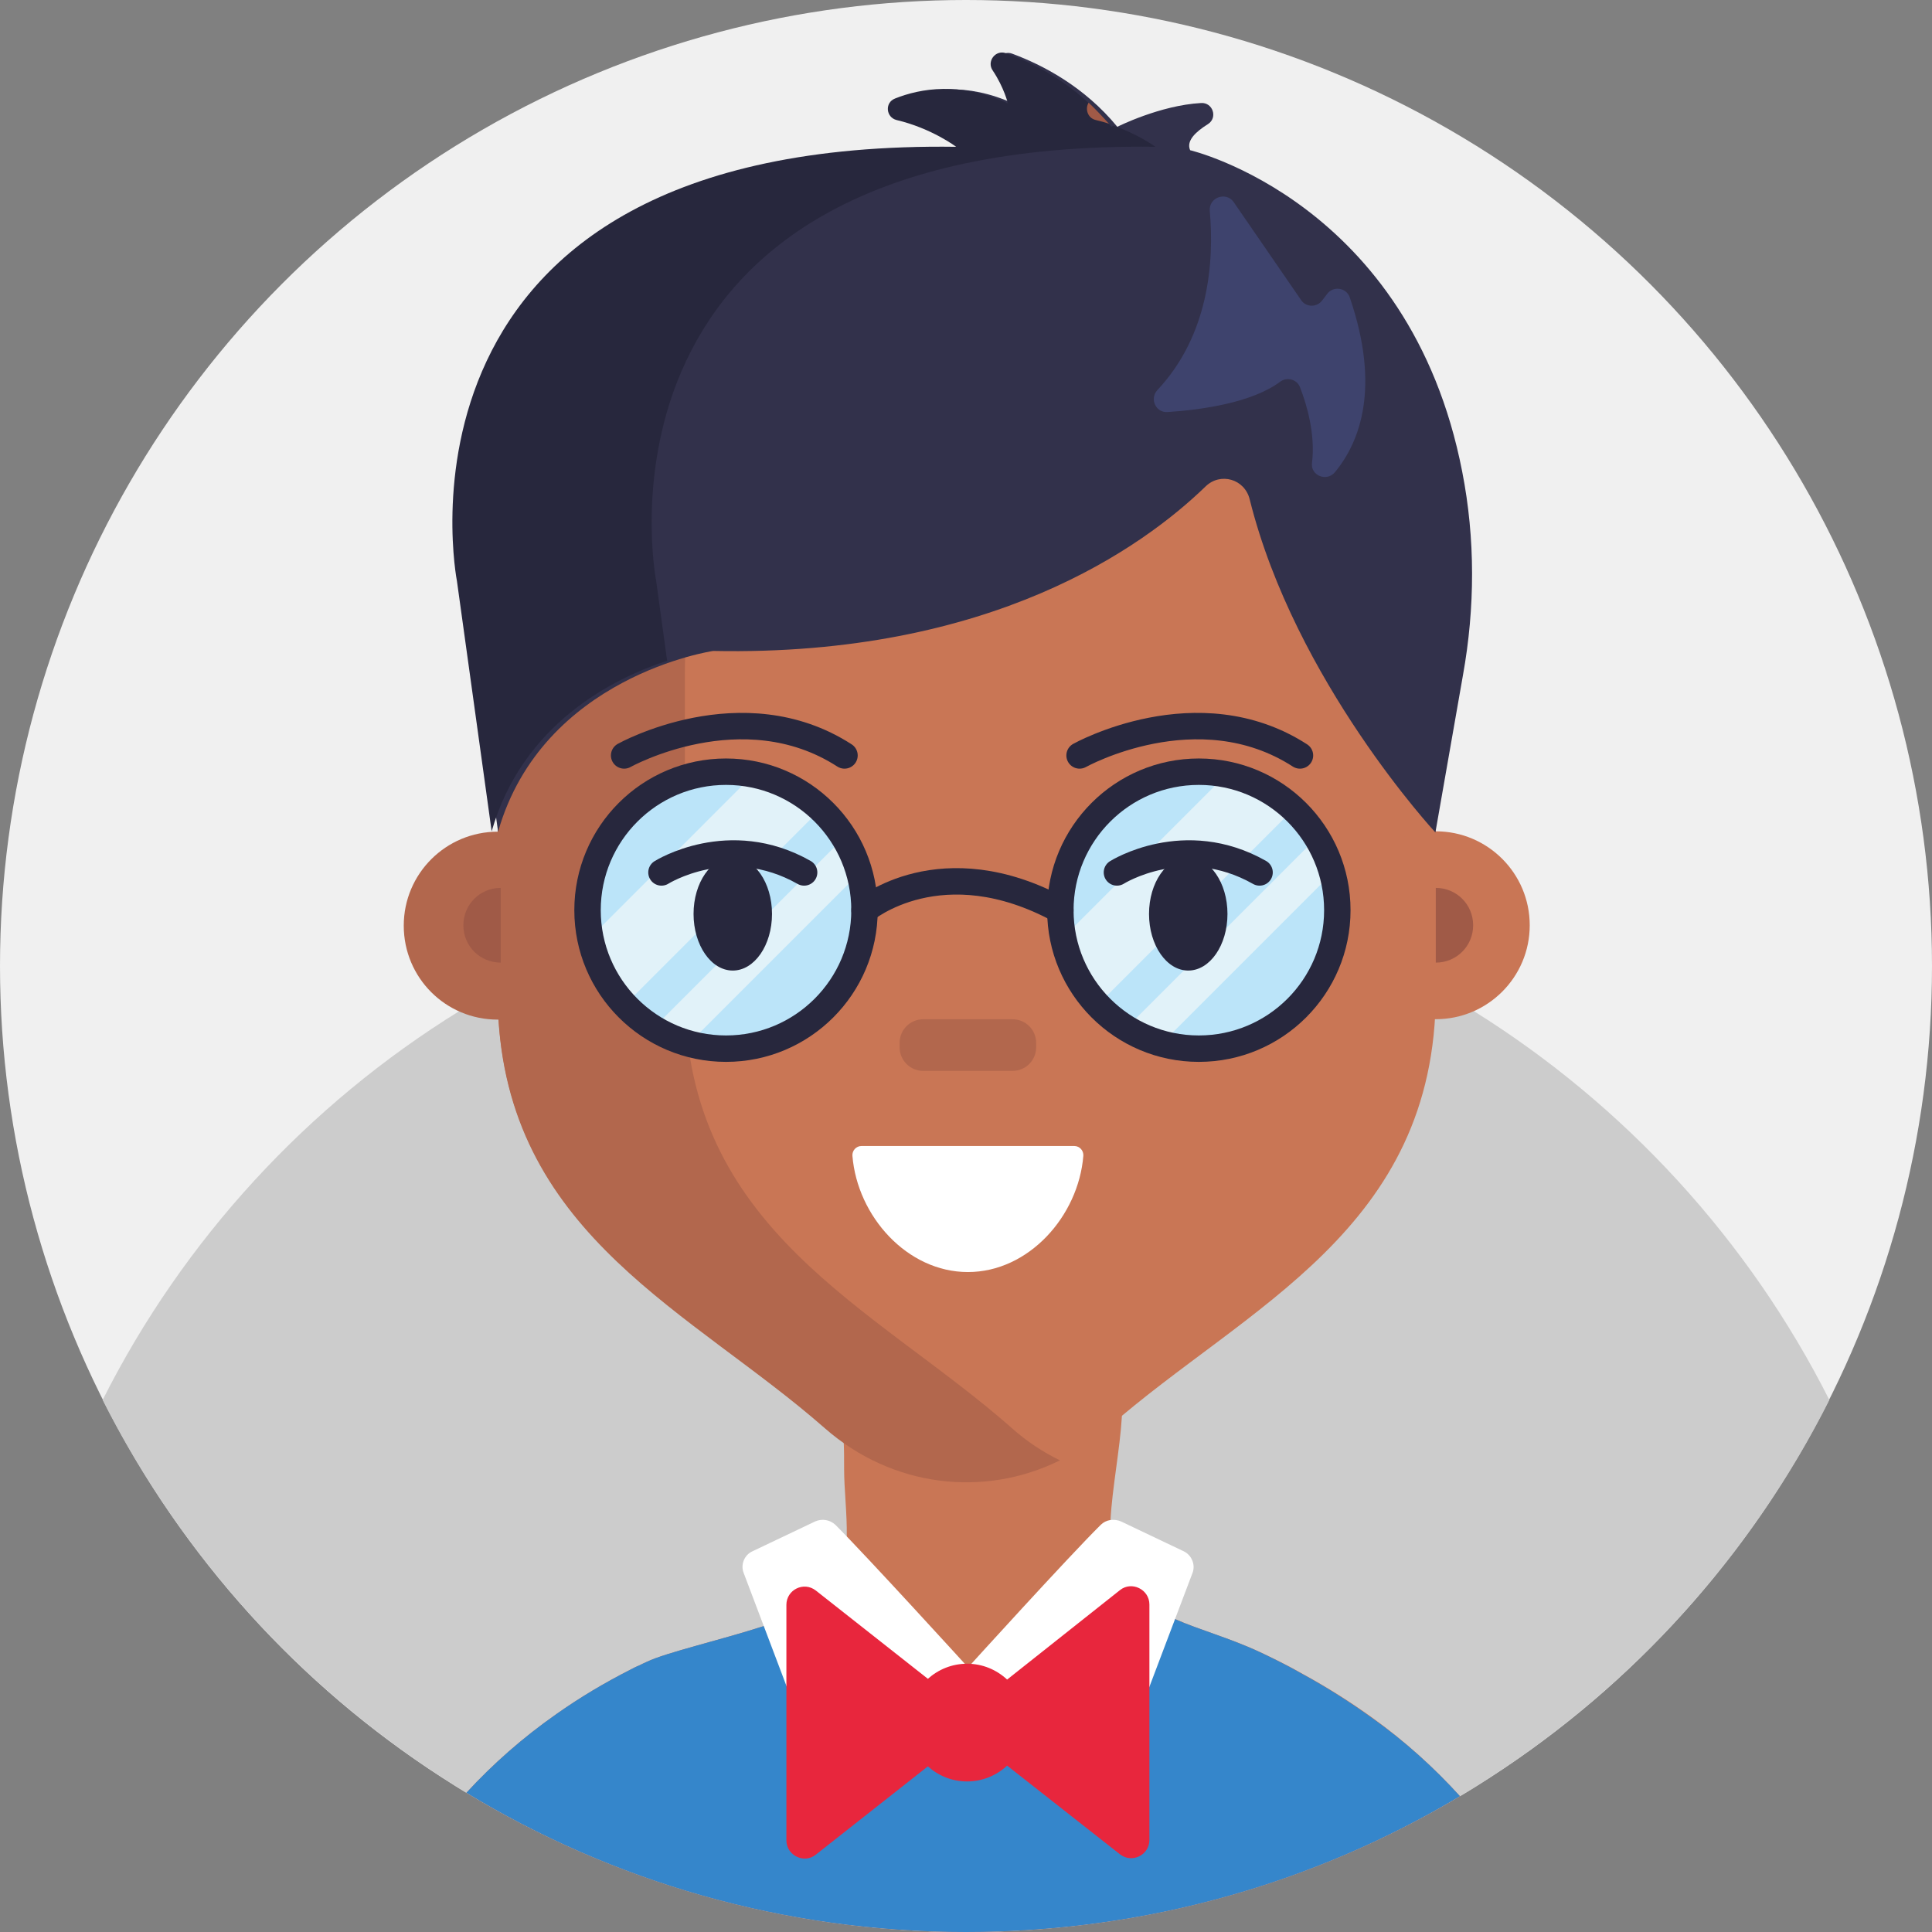 <?xml version="1.0" encoding="UTF-8"?>
<svg width="56px" height="56px" viewBox="0 0 56 56" version="1.1" xmlns="http://www.w3.org/2000/svg" xmlns:xlink="http://www.w3.org/1999/xlink">
    <rect x="0" y="0" width="56" height="56" fill="#808080" stroke="none"/>
    <title>8B7CE1EC-0A12-4C70-A5CA-B2CC20E344E3</title>
    <g id="Page-1" stroke="none" stroke-width="1" fill="none" fill-rule="evenodd">
        <g id="Cricbaba-Profile-Menu---Account-setting-1.02" transform="translate(-558, -566)">
            <g id="avatars-men" transform="translate(494, 374)">
                <g id="Avatar-Users-Cricbaba-GREY_37" transform="translate(64, 192)">
                    <circle id="XMLID_2943_" fill="#F0F0F0" fill-rule="nonzero" cx="28" cy="28" r="28"></circle>
                    <g id="XMLID_00000131345160672024939800000008818334295718961317_" transform="translate(2.975, 1.522)">
                        <path d="M50.05,39.057 C47.819,43.486 44.439,47.249 40.305,49.939 C40.108,50.071 39.9,50.202 39.692,50.333 C39.583,50.399 39.462,50.475 39.342,50.541 C35.153,53.046 30.253,54.478 25.025,54.478 C19.72,54.478 14.766,53.002 10.544,50.442 C10.402,50.355 10.248,50.267 10.106,50.169 C10.095,50.158 10.084,50.158 10.073,50.147 C5.797,47.446 2.297,43.607 0,39.057 C2.341,34.408 5.939,30.503 10.347,27.78 C10.708,27.55 11.08,27.342 11.452,27.135 C12.327,26.642 13.234,26.205 14.164,25.811 C14.164,25.811 14.164,25.811 14.164,25.811 C15.039,25.439 15.947,25.111 16.866,24.838 C16.92,24.827 16.964,24.805 17.019,24.794 C17.019,24.794 17.019,24.794 17.019,24.794 C17.052,24.783 17.084,24.772 17.117,24.761 C17.5,24.652 17.883,24.542 18.277,24.444 L18.277,24.444 C18.605,24.367 18.933,24.291 19.261,24.225 C19.567,24.16 19.873,24.105 20.18,24.05 C20.267,24.039 20.344,24.017 20.431,24.007 C20.913,23.93 21.405,23.853 21.908,23.799 C21.919,23.799 21.93,23.799 21.941,23.799 L21.941,23.799 C22.269,23.766 22.597,23.733 22.925,23.711 C23.614,23.657 24.314,23.635 25.025,23.635 C25.955,23.635 26.863,23.678 27.77,23.766 C27.814,23.766 27.858,23.777 27.913,23.777 C28.448,23.832 28.984,23.897 29.509,23.985 C29.837,24.039 30.166,24.094 30.494,24.16 C30.986,24.258 31.478,24.367 31.959,24.488 C32.178,24.542 32.386,24.597 32.605,24.663 C32.78,24.717 32.966,24.761 33.141,24.816 C33.272,24.849 33.392,24.892 33.523,24.936 C33.764,25.013 34.016,25.1 34.256,25.177 C34.748,25.352 35.23,25.527 35.711,25.724 C35.809,25.767 35.908,25.8 35.995,25.844 C36.903,26.227 37.8,26.664 38.653,27.146 C39.014,27.353 39.375,27.561 39.736,27.78 C44.122,30.514 47.709,34.419 50.05,39.057 Z" id="XMLID_00000090997739455149186280000001884668341631470999_" fill="#CCCCCC" fill-rule="nonzero"></path>
                        <g id="XMLID_00000028303901017753899430000003322191503394074302_" transform="translate(8.728, 0)">
                            <path d="M30.614,50.541 C26.425,53.046 21.525,54.478 16.297,54.478 C10.992,54.478 6.037,53.002 1.816,50.442 C2.581,49.611 3.445,48.846 4.43,48.157 C5.097,47.686 5.808,47.26 6.584,46.866 C6.672,46.822 6.748,46.778 6.836,46.746 C6.902,46.713 6.967,46.68 7.044,46.647 C7.612,46.374 9.155,46.024 10.445,45.608 C10.675,45.532 10.894,45.466 11.102,45.389 L11.102,45.389 C11.594,45.203 12.009,45.007 12.25,44.81 C12.294,44.777 12.327,44.744 12.348,44.711 C12.403,44.646 12.458,44.569 12.502,44.492 C12.753,44.077 12.83,43.563 12.841,43.016 C12.841,43.016 12.841,43.016 12.841,43.016 C12.852,42.349 12.764,41.649 12.764,41.058 C12.764,40.763 12.764,40.511 12.753,40.282 L12.753,40.282 C12.698,37.952 12.436,38.674 14.459,37.996 C14.558,37.963 14.809,37.93 15.159,37.897 C16.68,37.744 20.081,37.624 20.486,37.996 C20.792,38.28 20.847,38.86 20.814,39.549 L20.814,39.549 C20.759,40.489 20.53,41.638 20.486,42.546 C20.464,42.961 20.497,43.333 20.595,43.596 C20.727,43.946 20.902,44.23 21.087,44.471 L21.087,44.471 C21.252,44.678 21.438,44.842 21.634,44.996 L21.634,44.996 C21.853,45.16 22.105,45.291 22.367,45.411 L22.367,45.411 C23.078,45.728 23.92,45.947 24.817,46.363 C25.145,46.516 25.473,46.68 25.78,46.844 C25.878,46.899 25.977,46.953 26.075,47.008 C26.797,47.402 27.464,47.828 28.087,48.277 C29.028,48.955 29.87,49.721 30.614,50.541 Z" id="XMLID_00000155841963774572487230000017718653037136528553_" fill="#C97655" fill-rule="nonzero"></path>
                            <path d="M30.614,50.541 C26.425,53.046 21.525,54.478 16.297,54.478 C10.992,54.478 6.037,53.002 1.816,50.442 C2.581,49.611 3.445,48.846 4.43,48.157 C5.097,47.686 5.808,47.26 6.584,46.866 C6.672,46.822 6.748,46.778 6.836,46.746 C6.902,46.713 6.967,46.68 7.044,46.647 C7.612,46.374 9.155,46.024 10.445,45.608 C10.675,45.532 10.894,45.466 11.102,45.389 L11.102,45.389 C11.594,45.203 12.009,45.007 12.25,44.81 C12.294,44.777 12.327,44.744 12.348,44.711 C12.403,44.646 12.458,44.569 12.502,44.492 L15.498,46.921 L15.958,47.292 L15.958,47.292 L16.373,47.632 L16.789,47.347 L17.303,46.997 C17.303,46.997 17.303,46.997 17.303,46.997 L19.895,45.247 L19.895,45.247 L21.055,44.46 L21.055,44.46 L21.055,44.46 L21.055,44.46 C21.219,44.667 21.405,44.832 21.602,44.985 L21.602,44.985 C21.82,45.149 22.072,45.28 22.334,45.4 L22.334,45.4 C23.045,45.717 23.887,45.936 24.784,46.352 C25.113,46.505 25.441,46.669 25.747,46.833 C25.845,46.888 25.944,46.942 26.042,46.997 C26.764,47.391 27.431,47.817 28.055,48.266 C29.028,48.955 29.87,49.721 30.614,50.541 Z" id="XMLID_00000028291897601920295490000001174010943115831742_" fill="#3586CB" fill-rule="nonzero"></path>
                            <path d="M29.914,18.002 L29.914,27.244 C29.914,34.135 24.423,36.344 20.42,39.855 C18.036,41.944 14.602,41.944 12.217,39.855 C8.214,36.344 2.723,34.135 2.723,27.244 L2.723,18.002 C2.723,13.758 4.703,10.007 7.733,7.721 C9.669,6.255 12.042,5.402 14.602,5.402 L18.047,5.402 C20.606,5.402 22.98,6.255 24.916,7.721 C27.934,10.007 29.914,13.769 29.914,18.002 Z" id="XMLID_00000065790704154207216610000001925990063522769063_" fill="#C97655" fill-rule="nonzero"></path>
                            <path d="M8.148,27.255 L8.148,18.013 C8.148,11.407 12.928,5.992 19.031,5.457 C18.703,5.424 18.375,5.413 18.036,5.413 L14.591,5.413 C8.039,5.413 2.723,11.057 2.723,18.013 L2.723,22.585 C1.225,22.585 0,23.799 0,25.308 C0,26.817 1.214,28.032 2.723,28.032 C2.734,28.032 2.745,28.032 2.745,28.032 C3.139,34.332 8.356,36.497 12.206,39.877 C14.153,41.583 16.811,41.9 19.02,40.807 C18.528,40.566 18.058,40.26 17.631,39.877 C13.639,36.355 8.148,34.146 8.148,27.255 Z" id="XMLID_00000031171413243567273060000000322703228391249825_" fill="#B2674D" fill-rule="nonzero"></path>
                            <circle id="XMLID_00000119817414469755974990000000388230560029411219_" fill="#C97655" fill-rule="nonzero" cx="29.914" cy="25.297" r="2.723"></circle>
                            <path d="M6.388,20.375 C6.388,20.375 9.811,18.461 12.775,20.375" id="XMLID_00000078045514357107469170000009081414482227356801_" stroke="#27273D" stroke-width="0.766" stroke-linecap="round"></path>
                            <path d="M19.589,20.375 C19.589,20.375 23.012,18.461 25.977,20.375" id="XMLID_00000079470128411360804070000003007153695211645620_" stroke="#27273D" stroke-width="0.766" stroke-linecap="round"></path>
                            <path d="M17.642,29.519 L15.061,29.519 C14.678,29.519 14.372,29.213 14.372,28.83 L14.372,28.71 C14.372,28.327 14.678,28.021 15.061,28.021 L17.642,28.021 C18.025,28.021 18.331,28.327 18.331,28.71 L18.331,28.83 C18.331,29.213 18.025,29.519 17.642,29.519 Z" id="XMLID_00000067209717443026589270000015432181616461079689_" fill="#B2674D" fill-rule="nonzero"></path>
                            <path d="M2.811,24.214 C2.209,24.214 1.728,24.696 1.728,25.297 C1.728,25.899 2.209,26.38 2.811,26.38 L2.811,24.214 Z" id="XMLID_00000052079140055305846230000002623451022788462761_" fill="#A05A47" fill-rule="nonzero"></path>
                            <path d="M29.914,26.38 C30.516,26.38 30.997,25.899 30.997,25.297 C30.997,24.696 30.516,24.214 29.914,24.214 L29.914,26.38 Z" id="XMLID_00000064337047242119196960000006589306653451741618_" fill="#A05A47" fill-rule="nonzero"></path>
                            <path d="M13.267,31.696 C13.114,31.696 12.994,31.827 13.005,31.98 C13.147,33.73 14.591,35.349 16.352,35.349 L16.352,35.349 C18.113,35.349 19.556,33.73 19.698,31.98 C19.709,31.827 19.589,31.696 19.436,31.696 L13.267,31.696 Z" id="XMLID_00000103249050703179389800000009905471679376304285_" fill="#FFFFFF" fill-rule="nonzero"></path>
                            <path d="M23.242,12.577 C21.438,14.327 17.03,17.51 8.969,17.346 C8.969,17.346 4.025,18.067 2.734,22.585 L1.728,15.333 C1.728,15.333 -0.798,2.514 16.198,2.744 C16.198,2.744 15.488,2.208 14.47,1.967 C14.153,1.891 14.12,1.453 14.416,1.344 C15.159,1.049 16.308,0.852 17.686,1.486 C17.686,1.486 17.577,1.027 17.248,0.535 C17.062,0.272 17.336,-0.078 17.631,0.032 C18.517,0.36 19.72,0.983 20.683,2.153 C20.683,2.153 21.919,1.53 23.111,1.464 C23.45,1.442 23.603,1.891 23.308,2.077 C22.958,2.296 22.673,2.558 22.794,2.832 C22.794,2.832 29.159,4.33 30.68,12.15 C31.062,14.097 31.052,16.099 30.702,18.046 L29.903,22.607 C29.903,22.607 25.834,18.221 24.522,12.96 C24.38,12.358 23.669,12.161 23.242,12.577 Z" id="XMLID_00000009586663547472319140000012157085942130170814_" fill="#32314B" fill-rule="nonzero"></path>
                            <path d="M21.788,2.733 C4.802,2.514 7.317,15.322 7.317,15.322 L7.634,17.63 C6.092,18.133 3.445,19.446 2.548,22.574 L1.542,15.322 C1.542,15.322 -0.984,2.503 16.012,2.733 C16.012,2.733 15.302,2.197 14.284,1.957 C13.978,1.88 13.934,1.453 14.241,1.333 C14.984,1.038 16.122,0.841 17.511,1.475 C17.511,1.475 17.402,1.016 17.073,0.524 C16.887,0.261 17.15,-0.089 17.456,0.021 C18.156,0.272 19.042,0.71 19.852,1.464 C20.059,1.65 20.256,1.858 20.442,2.077 C20.464,2.099 20.486,2.121 20.508,2.153 C20.508,2.153 20.53,2.142 20.573,2.121 C21.295,2.372 21.788,2.733 21.788,2.733 Z" id="XMLID_00000082355941967787532770000012882377042241579453_" fill="#27273D" fill-rule="nonzero"></path>
                            <path d="M20.442,2.066 C20.322,2.022 20.191,1.989 20.059,1.957 C19.819,1.902 19.742,1.628 19.852,1.453 C20.048,1.639 20.245,1.847 20.442,2.066 Z" id="XMLID_00000077321196648992464190000015809493103851241349_" fill="#A05A47" fill-rule="nonzero"></path>
                            <g id="XMLID_00000064354207207994547320000014800972851822373515_" transform="translate(5.327, 20.835)">
                                <g id="XMLID_00000024699681047185503430000008175067763458284730_">
                                    <path d="M8.028,4.014 C8.028,6.234 6.234,8.028 4.014,8.028 C3.642,8.028 3.281,7.973 2.942,7.886 C2.581,7.787 2.231,7.634 1.914,7.438 C1.608,7.252 1.334,7.022 1.083,6.759 C0.58,6.223 0.23,5.556 0.077,4.812 C0.022,4.55 0,4.287 0,4.014 C0,1.794 1.794,0 4.014,0 C4.287,0 4.55,0.033 4.812,0.077 C5.556,0.23 6.223,0.58 6.759,1.083 C7.022,1.323 7.252,1.608 7.438,1.914 C7.634,2.231 7.787,2.57 7.886,2.942 C7.984,3.281 8.028,3.642 8.028,4.014 Z" id="XMLID_00000065758624126138817070000006640575958862309250_" fill="#BBE4F9" fill-rule="nonzero"></path>
                                    <path d="M6.759,1.094 L1.083,6.77 C0.58,6.234 0.23,5.567 0.077,4.823 L4.812,0.087 C5.556,0.23 6.223,0.591 6.759,1.094 Z" id="XMLID_00000003795366834763466530000008476438101928944311_" fill="#E1F2F9" fill-rule="nonzero"></path>
                                    <path d="M7.886,2.942 L2.942,7.886 C2.581,7.787 2.231,7.634 1.914,7.438 L7.438,1.914 C7.634,2.231 7.787,2.581 7.886,2.942 Z" id="XMLID_00000026862075513707207950000014319253911319467934_" fill="#E1F2F9" fill-rule="nonzero"></path>
                                    <circle id="XMLID_00000175319849134252411880000002667741248928497576_" stroke="#27273D" stroke-width="0.766" stroke-linecap="round" cx="4.014" cy="4.025" r="4.014"></circle>
                                </g>
                                <g id="XMLID_00000026860106868361111140000013618968292381079936_" transform="translate(13.705, 0)">
                                    <path d="M8.028,4.014 C8.028,6.234 6.234,8.028 4.014,8.028 C3.642,8.028 3.281,7.973 2.942,7.886 C2.581,7.787 2.231,7.634 1.914,7.438 C1.608,7.252 1.334,7.022 1.083,6.759 C0.58,6.223 0.23,5.556 0.077,4.812 C0.022,4.55 0,4.287 0,4.014 C0,1.794 1.794,0 4.014,0 C4.287,0 4.55,0.033 4.812,0.077 C5.556,0.23 6.223,0.58 6.759,1.083 C7.022,1.323 7.252,1.608 7.438,1.914 C7.634,2.231 7.787,2.57 7.886,2.942 C7.973,3.281 8.028,3.642 8.028,4.014 Z" id="XMLID_00000119113468874023167850000012727343760499411889_" fill="#BBE4F9" fill-rule="nonzero"></path>
                                    <path d="M6.759,1.094 L1.083,6.77 C0.58,6.234 0.23,5.567 0.077,4.823 L4.812,0.087 C5.556,0.23 6.223,0.591 6.759,1.094 Z" id="XMLID_00000044886138988508088450000014793821871945945524_" fill="#E1F2F9" fill-rule="nonzero"></path>
                                    <path d="M7.886,2.942 L2.942,7.886 C2.581,7.787 2.231,7.634 1.914,7.438 L7.438,1.914 C7.623,2.231 7.777,2.581 7.886,2.942 Z" id="XMLID_00000176763033270120552930000008617843883798281899_" fill="#E1F2F9" fill-rule="nonzero"></path>
                                    <circle id="XMLID_00000114062080827823899300000010947992466548814737_" stroke="#27273D" stroke-width="0.766" stroke-linecap="round" cx="4.014" cy="4.025" r="4.014"></circle>
                                </g>
                                <path d="M8.028,4.025 C8.028,4.025 10.248,2.144 13.705,4.025" id="XMLID_00000054954109962346132320000002304431596826329009_" stroke="#27273D" stroke-width="0.766" stroke-linecap="round"></path>
                            </g>
                            <g id="XMLID_00000034770111013481412730000014908225261346437050_" transform="translate(9.819, 42.531)" fill="#FFFFFF" fill-rule="nonzero">
                                <path d="M2.103,0.048 L0.288,0.912 C0.047,1.021 -0.062,1.306 0.036,1.546 L2.541,8.163 C2.694,8.568 3.241,8.645 3.503,8.295 L6.522,4.259 C6.522,4.259 3.613,1.065 2.694,0.146 C2.53,-0.007 2.3,-0.04 2.103,0.048 Z" id="XMLID_00000080201888229456030220000000172518235993902501_"></path>
                                <path d="M10.383,0.146 C9.453,1.065 6.555,4.259 6.555,4.259 L9.574,8.295 C9.836,8.645 10.372,8.568 10.536,8.163 L13.041,1.546 C13.139,1.306 13.019,1.021 12.789,0.912 L10.974,0.048 C10.766,-0.04 10.536,-0.007 10.383,0.146 Z" id="XMLID_00000008869132343249820270000010167461418186548913_"></path>
                            </g>
                            <path d="M17.489,47.161 C17.183,46.877 16.778,46.702 16.33,46.702 C15.892,46.702 15.498,46.866 15.192,47.139 L11.944,44.58 C11.594,44.307 11.091,44.558 11.091,44.996 L11.091,48.408 L11.091,51.821 C11.091,52.258 11.605,52.51 11.944,52.236 L15.192,49.677 C15.498,49.95 15.892,50.114 16.33,50.114 C16.778,50.114 17.183,49.939 17.489,49.655 L20.759,52.225 C21.109,52.499 21.613,52.247 21.613,51.81 L21.613,48.397 L21.613,44.985 C21.613,44.547 21.098,44.296 20.759,44.569 L17.489,47.161 Z" id="XMLID_00000021834986799790174450000018376250799450450354_" fill="#E8263D" fill-rule="nonzero"></path>
                            <ellipse id="XMLID_00000176016034726096418940000001045206613198290830_" fill="#27273D" fill-rule="nonzero" cx="9.537" cy="24.969" rx="1.137" ry="1.641"></ellipse>
                            <ellipse id="XMLID_00000031173033230467720240000013063423382956576693_" fill="#27273D" fill-rule="nonzero" cx="22.739" cy="24.969" rx="1.137" ry="1.641"></ellipse>
                            <path d="M7.47,23.766 C7.47,23.766 9.428,22.53 11.605,23.766" id="XMLID_00000124864652610590910410000003325493571131153302_" stroke="#27273D" stroke-width="0.766" stroke-linecap="round"></path>
                            <path d="M20.672,23.766 C20.672,23.766 22.63,22.53 24.806,23.766" id="XMLID_00000073716634590043921090000004891974289712136095_" stroke="#27273D" stroke-width="0.766" stroke-linecap="round"></path>
                            <path d="M23.363,4.592 C23.494,6.058 23.341,8.191 21.842,9.788 C21.613,10.039 21.798,10.444 22.137,10.422 C23.133,10.357 24.587,10.149 25.397,9.547 C25.594,9.394 25.889,9.471 25.977,9.7 C26.184,10.225 26.425,11.078 26.327,11.888 C26.272,12.26 26.753,12.457 26.994,12.161 C27.716,11.286 28.317,9.711 27.42,7.097 C27.322,6.813 26.939,6.758 26.764,6.999 L26.622,7.185 C26.469,7.392 26.152,7.392 26.009,7.174 L24.052,4.33 C23.833,4.024 23.33,4.199 23.363,4.592 Z" id="XMLID_00000013884206851776184480000015907285569727389596_" fill="#3E436D" fill-rule="nonzero"></path>
                        </g>
                    </g>
                </g>
            </g>
        </g>
    </g>
</svg>